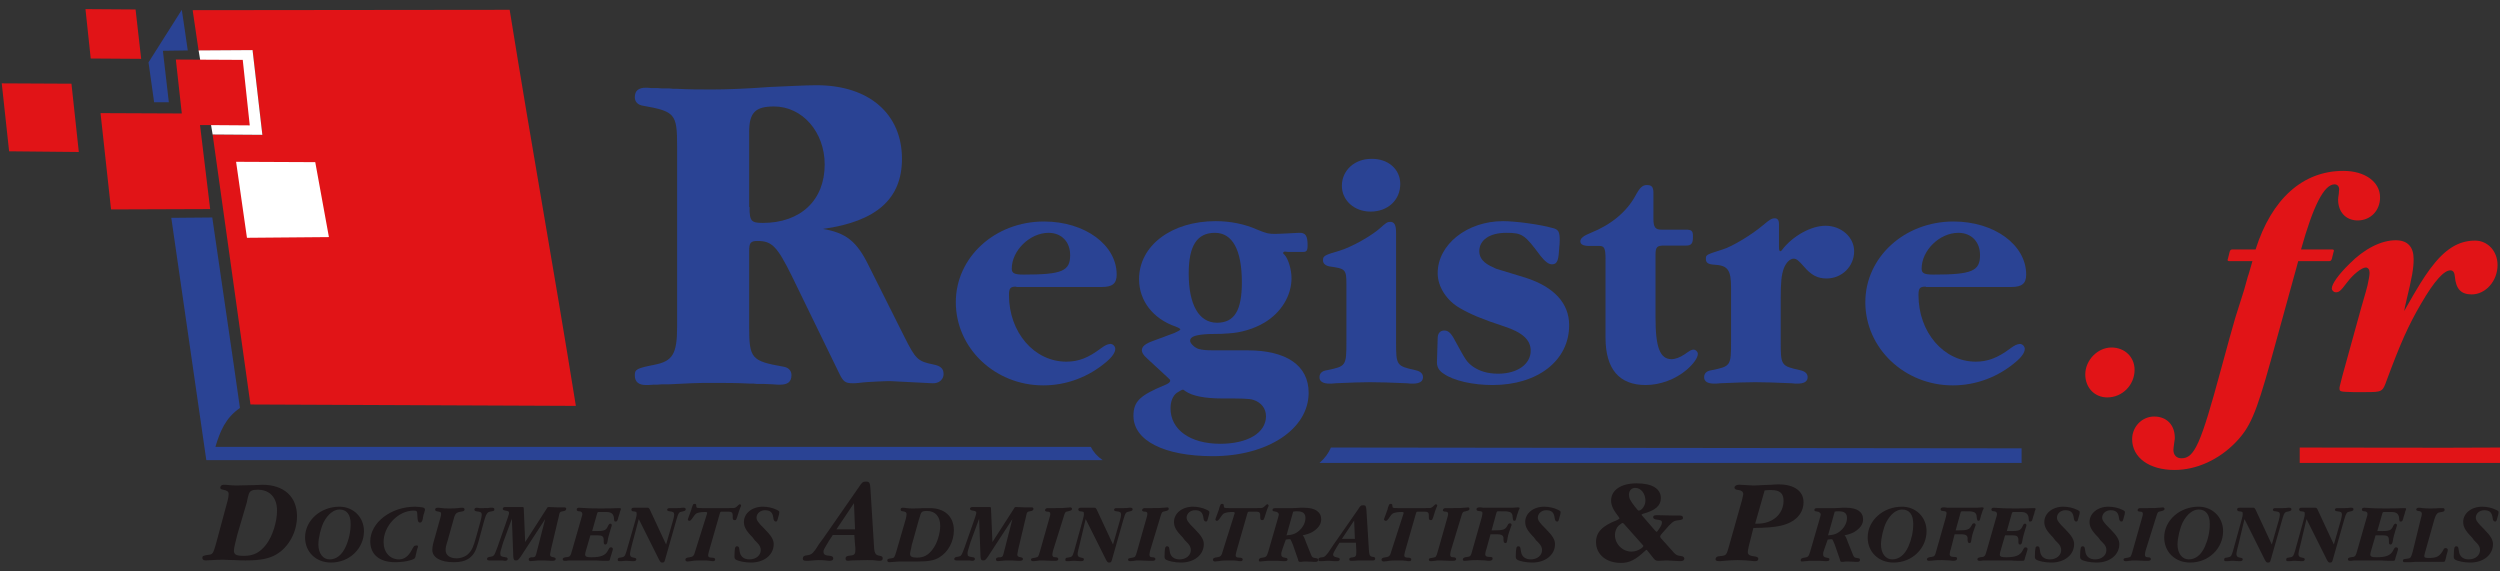 <?xml version="1.0" encoding="UTF-8"?>
<svg width="324px" height="74px" viewBox="0 0 324 74" version="1.1" xmlns="http://www.w3.org/2000/svg" xmlns:xlink="http://www.w3.org/1999/xlink">
    <rect x="0" y="0" width="324" height="74" fill="#333333" stroke="none"/>
    <title>Logo_registre</title>
    <g id="Tools" stroke="none" stroke-width="1" fill="none" fill-rule="evenodd">
        <g id="Header---Registre--coul1" transform="translate(-324, -18)">
            <g id="Header" transform="translate(324, 18)">
                <g id="Logo_registre" transform="translate(0, 0.5)">
                    <path d="M172.49,57.5 C172.174,58.237 171.677,58.921 171,59.5 C219.84,59.5 257.441,59.5 262,59.5 L262,57.605 C256.854,57.605 220.247,57.553 172.49,57.5 Z" id="Path" fill="#2A4394" fill-rule="nonzero"></path>
                    <path d="M298,59.5 C306.667,59.5 321.36,59.5 324,59.5 L324,57.5 C315.685,57.556 306.447,57.5 298.044,57.5 L298.044,59.5 L298,59.5 Z" id="Path" fill="#E11417" fill-rule="nonzero"></path>
                    <g id="Group" transform="translate(82, 10.5)" fill-rule="nonzero">
                        <path d="M5.619,0.505 C7.432,0.596 8.429,0.596 10.378,0.596 C11.964,0.596 14.728,0.505 17.719,0.275 C20.076,0.183 22.342,0.046 23.837,0.046 C30.635,0.046 34.895,3.761 34.895,9.587 C34.895,14.771 31.587,17.706 24.653,18.67 C27.644,19.174 29.049,20.275 30.59,23.44 L35.212,32.661 C36.663,35.55 36.934,35.826 38.974,36.239 C39.925,36.422 40.288,36.789 40.288,37.477 C40.288,38.211 39.654,38.716 38.838,38.67 L33.4,38.394 C33.309,38.394 32.675,38.394 31.813,38.44 C30.816,38.486 29.955,38.532 29.321,38.624 C29.004,38.67 28.687,38.67 28.551,38.67 C27.554,38.67 27.282,38.486 26.738,37.339 L20.62,24.771 C18.716,20.917 18.037,20.229 16.179,20.229 C15.272,20.229 15.091,20.459 15.091,21.56 L15.091,31.284 C15.091,35.459 15.363,35.78 19.487,36.514 C20.167,36.606 20.575,37.018 20.575,37.615 C20.575,38.486 20.076,38.853 19.124,38.853 L18.807,38.853 C17.901,38.807 18.49,38.807 17.085,38.761 L16.587,38.761 L16.133,38.761 L15.68,38.716 L15.182,38.716 C13.505,38.624 12.145,38.624 10.061,38.624 C8.429,38.624 7.206,38.67 4.713,38.807 L4.26,38.807 L3.761,38.807 L3.218,38.853 L2.719,38.853 C2.266,38.899 1.858,38.899 1.722,38.899 C0.77,38.899 0.272,38.486 0.272,37.661 C0.272,36.881 0.453,36.743 2.764,36.284 C5.166,35.826 5.755,34.908 5.755,31.33 L5.755,7.936 C5.755,3.761 5.484,3.44 1.36,2.706 C0.68,2.615 0.272,2.202 0.272,1.606 C0.272,0.734 0.77,0.367 1.722,0.367 C1.722,0.367 1.994,0.367 2.402,0.413 L2.719,0.413 L3.218,0.413 L3.761,0.459 L4.26,0.459 L4.713,0.459 L5.212,0.505 L5.619,0.505 L5.619,0.505 Z M15.136,15.826 C15.136,17.661 15.363,17.89 16.858,17.89 C21.753,17.89 24.88,14.954 24.88,10.321 C24.88,6.101 21.979,2.798 18.309,2.798 C15.907,2.798 15.091,3.578 15.091,6.101 L15.091,15.826 L15.136,15.826 Z" id="Shape" fill="#2A4394"></path>
                        <path d="M49.714,26.147 C48.944,26.147 48.763,26.33 48.763,27.248 C48.763,32.064 52.025,35.872 56.195,35.872 C57.781,35.872 59.05,35.367 60.636,34.174 C61.27,33.716 61.497,33.624 61.86,33.578 C62.177,33.532 62.539,33.853 62.539,34.22 C62.539,34.679 62.131,35.275 61.361,35.917 C59.095,37.844 56.24,38.945 53.204,38.945 C46.95,38.945 41.874,34.128 41.874,28.165 C41.874,22.339 46.95,17.706 53.294,17.706 C58.597,17.706 62.721,20.734 62.721,24.587 C62.721,25.734 62.177,26.193 60.817,26.193 L49.714,26.193 L49.714,26.147 Z M49.125,23.807 C49.125,24.404 49.442,24.587 50.666,24.587 C55.651,24.587 56.693,24.128 56.693,22.064 C56.693,20.321 55.56,19.174 53.884,19.174 C51.482,19.174 49.125,21.468 49.125,23.807 Z" id="Shape" fill="#2A4394"></path>
                        <path d="M66.618,35.413 C66.165,35 65.984,34.679 65.984,34.404 C65.984,33.899 66.437,33.532 67.479,33.165 L70.198,32.156 C70.606,31.972 70.969,31.789 70.969,31.697 C70.969,31.606 70.742,31.468 70.379,31.33 C67.434,30.321 65.621,27.982 65.621,25.183 C65.621,20.826 69.836,17.661 75.546,17.661 C77.449,17.661 79.307,18.028 80.939,18.761 C82.162,19.266 82.434,19.312 83.25,19.312 C83.612,19.312 84.609,19.266 86.331,19.174 C87.193,19.128 87.464,19.541 87.464,20.78 C87.464,21.514 87.328,21.651 86.83,21.651 L84.972,21.651 L84.519,21.606 C84.383,21.606 84.292,21.697 84.292,21.789 C84.292,21.835 84.337,21.927 84.473,22.018 C84.972,22.569 85.38,23.945 85.38,25.046 C85.38,27.339 84.02,29.541 81.845,30.826 C80.531,31.606 78.854,32.11 77.313,32.202 C76.905,32.248 75.954,32.294 74.594,32.294 C72.963,32.385 72.237,32.615 72.237,33.165 C72.237,33.486 72.781,34.037 73.325,34.22 C73.824,34.358 74.367,34.404 75.319,34.404 L79.67,34.404 C84.745,34.404 87.6,36.376 87.6,39.908 C87.6,44.633 82.253,48.119 75.183,48.119 C68.884,48.119 64.896,46.101 64.896,42.89 C64.896,41.009 65.757,40.229 68.975,38.899 C69.428,38.716 69.654,38.532 69.654,38.349 C69.654,38.211 69.654,38.211 69.201,37.798 L66.618,35.413 Z M70.515,39.908 C69.972,40.321 69.7,41.055 69.7,41.927 C69.7,44.679 72.237,46.514 76.135,46.514 C79.715,46.514 82.072,45.092 82.072,42.936 C82.072,41.927 81.437,41.147 80.44,40.826 C79.896,40.642 78.854,40.642 76.452,40.642 C74.141,40.642 72.509,40.321 71.603,39.679 C71.467,39.587 71.376,39.495 71.331,39.495 C71.195,39.495 70.787,39.725 70.515,39.908 Z M72.056,24.45 C72.056,28.486 73.37,30.826 75.727,30.826 C77.993,30.826 78.945,29.22 78.945,25.596 C78.945,21.376 77.721,19.174 75.455,19.174 C73.144,19.174 72.056,20.826 72.056,24.45 Z" id="Shape" fill="#2A4394"></path>
                        <path d="M98.93,33.257 C98.93,36.376 98.975,36.422 101.422,36.972 C102.102,37.11 102.419,37.431 102.419,37.89 C102.419,38.44 101.966,38.716 101.105,38.716 C100.969,38.716 100.607,38.716 100.335,38.67 C98.341,38.578 96.619,38.532 95.531,38.532 C94.806,38.532 92.857,38.578 91.09,38.67 C90.818,38.716 90.455,38.716 90.319,38.716 C89.458,38.716 89.005,38.44 89.005,37.89 C89.005,37.385 89.322,37.064 90.002,36.972 C92.449,36.468 92.495,36.422 92.495,33.257 L92.495,25.734 C92.495,23.899 92.313,23.807 90.319,23.532 C89.821,23.44 89.458,23.165 89.458,22.752 C89.458,22.156 89.64,22.064 91.679,21.468 C93.175,21.009 95.712,19.587 96.845,18.578 C97.616,17.89 97.797,17.752 98.16,17.752 C98.703,17.752 98.93,18.119 98.93,19.174 L98.93,33.257 L98.93,33.257 Z M99.474,12.844 C99.474,14.908 97.888,16.422 95.622,16.422 C93.492,16.422 91.906,14.954 91.906,13.073 C91.906,11.101 93.537,9.587 95.712,9.587 C97.888,9.541 99.474,10.917 99.474,12.844 Z" id="Shape" fill="#2A4394"></path>
                        <path d="M104.323,32.844 C104.323,32.202 104.64,31.835 105.184,31.835 C105.637,31.835 106,32.11 106.407,32.844 C107.994,35.734 108.039,35.872 108.9,36.514 C109.761,37.11 110.803,37.431 112.163,37.431 C114.655,37.431 116.378,36.193 116.378,34.45 C116.378,33.028 115.29,32.064 112.888,31.284 C110.078,30.367 108.583,29.725 107.223,28.945 C105.456,27.936 104.323,26.147 104.323,24.404 C104.323,20.688 108.13,17.661 112.797,17.661 C114.384,17.661 117.51,18.073 119.142,18.532 C120.003,18.716 120.139,19.037 120.139,20.183 C120.139,20.459 120.139,20.367 120.003,22.018 C119.912,22.89 119.686,23.257 119.142,23.257 C118.689,23.257 118.236,22.89 117.646,22.156 C115.607,19.404 115.29,19.174 113.205,19.174 C111.075,19.174 109.716,20.092 109.716,21.56 C109.716,22.431 110.26,23.119 111.574,23.67 C112.118,23.899 110.713,23.486 115.743,25 C119.414,26.193 121.363,28.303 121.363,31.147 C121.363,35.734 117.284,38.899 111.438,38.899 C108.9,38.899 106.407,38.349 105.093,37.431 C104.459,37.018 104.187,36.514 104.232,35.826 L104.323,32.844 Z" id="Path" fill="#2A4394"></path>
                        <path d="M126.076,22.523 C126.076,21.147 125.894,20.872 125.26,20.872 L123.946,20.872 C123.221,20.872 122.813,20.688 122.813,20.275 C122.813,19.862 123.266,19.541 124.172,19.174 C126.801,18.119 128.795,16.468 129.928,14.404 C130.517,13.303 130.879,12.982 131.423,12.982 C132.058,12.982 132.284,13.211 132.284,14.037 L132.284,17.385 C132.284,18.394 132.511,18.761 133.281,18.761 L136.408,18.761 C137.269,18.761 137.405,18.899 137.405,19.679 C137.405,20.55 137.224,20.826 136.499,20.826 L133.644,20.826 C132.783,20.826 132.556,21.009 132.556,21.972 L132.556,30.229 C132.556,34.037 133.145,35.55 134.641,35.55 C135.094,35.55 135.728,35.321 136.272,34.954 C137.133,34.358 137.224,34.312 137.496,34.312 C137.768,34.312 138.04,34.587 138.04,34.862 C138.04,35.367 137.496,36.147 136.59,36.927 C135.139,38.165 133.145,38.899 131.287,38.899 C127.843,38.899 126.076,36.835 126.076,32.752 L126.076,22.523 L126.076,22.523 Z" id="Path" fill="#2A4394"></path>
                        <path d="M142.345,26.284 C142.345,23.991 141.937,23.394 140.17,23.303 C139.399,23.257 139.082,23.073 139.082,22.569 C139.082,22.018 139.082,22.018 141.257,21.33 C142.481,20.963 145.064,19.404 146.514,18.165 C147.33,17.477 147.602,17.294 148.01,17.294 C148.372,17.294 148.554,17.523 148.554,18.028 L148.554,20.872 C148.554,21.376 148.599,21.56 148.735,21.56 C148.78,21.56 148.916,21.468 148.961,21.376 C150.321,19.587 152.723,18.257 154.581,18.257 C156.62,18.257 158.297,19.725 158.297,21.56 C158.297,23.532 156.711,25.092 154.717,25.092 C153.539,25.092 152.723,24.633 151.816,23.578 C151.091,22.752 150.819,22.523 150.457,22.523 C149.958,22.523 149.46,23.073 149.188,23.761 C148.871,24.679 148.78,25.459 148.78,27.844 L148.78,33.257 C148.78,36.376 148.825,36.422 151.273,36.972 C151.952,37.11 152.27,37.431 152.27,37.89 C152.27,38.44 151.816,38.716 150.955,38.716 C150.819,38.716 150.457,38.716 150.185,38.67 C148.236,38.578 146.469,38.532 145.517,38.532 C144.656,38.532 142.798,38.578 140.94,38.67 C140.668,38.716 140.306,38.716 140.17,38.716 C139.309,38.716 138.855,38.44 138.855,37.89 C138.855,37.385 139.173,37.064 139.852,36.972 C142.3,36.468 142.345,36.422 142.345,33.257 L142.345,26.284 L142.345,26.284 Z" id="Path" fill="#2A4394"></path>
                        <path d="M167.587,26.147 C166.817,26.147 166.636,26.33 166.636,27.248 C166.636,32.064 169.899,35.872 174.068,35.872 C175.609,35.872 176.923,35.367 178.509,34.174 C179.143,33.716 179.37,33.624 179.733,33.578 C180.05,33.532 180.412,33.853 180.412,34.22 C180.412,34.679 180.004,35.275 179.234,35.917 C176.968,37.844 174.113,38.945 171.077,38.945 C164.823,38.945 159.747,34.128 159.747,28.165 C159.747,22.339 164.823,17.706 171.167,17.706 C176.47,17.706 180.594,20.734 180.594,24.587 C180.594,25.734 180.05,26.193 178.69,26.193 L167.587,26.193 L167.587,26.147 Z M167.043,23.807 C167.043,24.404 167.361,24.587 168.584,24.587 C173.569,24.587 174.612,24.128 174.612,22.064 C174.612,20.321 173.479,19.174 171.802,19.174 C169.355,19.174 167.043,21.468 167.043,23.807 Z" id="Shape" fill="#2A4394"></path>
                        <path d="M194.642,36.927 C194.642,38.899 193.056,40.505 191.107,40.505 C189.476,40.505 188.252,39.266 188.252,37.523 C188.252,35.688 189.839,34.037 191.651,34.037 C193.373,34.037 194.642,35.275 194.642,36.927 Z" id="Path" fill="#E11417"></path>
                        <path d="M212.271,35.826 C210.368,42.661 209.597,44.404 207.739,46.33 C205.564,48.578 202.664,49.908 199.809,49.908 C196.546,49.908 194.325,48.303 194.325,45.917 C194.325,44.312 195.594,42.982 197.18,42.982 C198.812,42.982 199.854,44.083 199.854,45.734 C199.854,45.872 199.854,45.963 199.809,46.147 C199.718,46.789 199.673,47.248 199.673,47.294 C199.673,47.982 200.081,48.394 200.715,48.394 C202.392,48.394 203.207,46.606 205.836,36.881 C206.697,33.67 207.377,31.284 207.694,30.183 L208.827,26.606 L209.325,24.817 C209.416,24.633 209.597,23.899 209.915,22.844 L206.924,22.844 C206.788,22.844 206.697,22.798 206.697,22.706 C206.697,22.661 206.697,22.615 206.742,22.523 L206.969,21.606 C207.06,21.376 207.15,21.33 207.331,21.33 L210.322,21.33 C212.407,14.771 216.44,11.147 221.697,11.147 C224.507,11.147 226.456,12.569 226.456,14.587 C226.456,16.284 225.232,17.569 223.555,17.569 C222.06,17.569 221.018,16.514 221.018,14.862 C221.018,14.679 221.063,14.358 221.108,14.128 C221.108,13.899 221.154,13.624 221.154,13.532 C221.154,13.165 220.927,12.89 220.564,12.89 C219.205,12.89 217.8,15.642 216.214,21.33 L220.293,21.33 C220.383,21.33 220.474,21.376 220.474,21.514 C220.474,21.514 220.474,21.56 220.428,21.651 L220.202,22.569 C220.111,22.798 220.021,22.844 219.839,22.844 L215.851,22.844 L212.271,35.826 Z" id="Path" fill="#E11417"></path>
                        <path d="M224.009,28.899 C224.734,26.422 224.598,26.835 224.824,26.009 C225.006,25.138 225.096,24.725 225.096,24.358 C225.096,23.945 224.915,23.67 224.598,23.67 C224.099,23.67 222.966,24.541 222.151,25.642 C221.29,26.789 221.108,26.881 220.7,26.881 C220.474,26.881 220.202,26.651 220.202,26.376 C220.202,25.826 221.018,24.633 222.468,23.211 C224.416,21.239 226.592,20.138 228.495,20.138 C230.036,20.138 230.806,21.009 230.806,22.569 C230.806,23.807 230.625,24.817 229.809,28.211 C229.764,28.394 229.673,28.761 229.583,29.312 C231.441,26.009 232.075,25.046 232.936,23.853 C234.84,21.284 236.607,20.183 238.782,20.183 C240.414,20.183 241.683,21.56 241.683,23.349 C241.683,25.413 240.142,27.156 238.329,27.156 C236.97,27.156 236.29,26.468 236.154,24.862 C236.109,24.312 235.927,24.037 235.565,24.037 C234.749,24.037 233.48,25.413 231.803,28.303 C230.127,31.147 229.084,33.532 227.362,38.165 C226.773,39.817 226.773,39.817 224.507,39.817 L222.966,39.817 C221.29,39.771 221.199,39.771 221.199,39.312 C221.199,39.174 221.199,39.174 221.561,37.752 L224.009,28.899 Z" id="Path" fill="#E11417"></path>
                    </g>
                    <g id="Group" transform="translate(26, 61.5)" fill="#1E181A" fill-rule="nonzero">
                        <path d="M3.498,2.888 C3.589,2.567 3.634,2.246 3.634,2.017 C3.634,1.696 3.407,1.558 2.907,1.467 C2.635,1.421 2.544,1.329 2.544,1.192 C2.544,1.008 2.726,0.825 2.953,0.825 C3.134,0.825 3.407,0.825 3.68,0.871 C4.043,0.917 4.406,0.917 4.815,0.917 C5.315,0.917 6.133,0.871 6.905,0.871 C7.314,0.871 7.677,0.825 7.995,0.825 C10.812,0.825 12.492,2.383 12.492,4.904 C12.492,6.921 11.448,8.892 9.812,9.854 C8.858,10.404 7.768,10.633 5.815,10.633 C5.542,10.633 4.997,10.633 4.361,10.588 C3.77,10.588 3.316,10.542 3.044,10.542 C2.498,10.542 1.999,10.542 1.499,10.588 C1.136,10.588 0.772,10.633 0.681,10.633 C0.363,10.633 0.227,10.496 0.227,10.312 C0.227,10.037 0.363,9.992 1.045,9.9 C1.545,9.854 1.635,9.717 1.953,8.617 L3.498,2.888 Z M4.77,7.242 C4.679,7.608 4.679,7.654 4.497,8.342 C4.361,8.892 4.316,9.167 4.316,9.35 C4.316,9.9 4.634,10.037 5.633,10.037 C6.859,10.037 7.677,9.625 8.495,8.571 C9.312,7.517 9.903,5.638 9.903,4.171 C9.903,2.475 8.949,1.467 7.405,1.467 C6.723,1.467 6.451,1.604 6.314,1.879 C6.269,1.971 6.178,2.2 6.133,2.429 L6.087,2.612 L6.042,2.842 L5.996,3.071 L4.77,7.242 Z" id="Shape"></path>
                        <path d="M21.169,6.829 C21.169,9.075 19.306,10.908 16.899,10.908 C14.945,10.908 13.537,9.533 13.537,7.654 C13.537,5.454 15.536,3.667 17.989,3.667 C19.806,3.667 21.169,5.042 21.169,6.829 Z M15.945,5.683 C15.581,6.417 15.263,7.7 15.263,8.571 C15.263,9.717 15.854,10.496 16.717,10.496 C17.58,10.496 18.307,9.946 18.807,8.846 C19.216,7.929 19.443,6.921 19.443,5.912 C19.443,4.675 18.943,4.033 17.989,4.033 C17.262,4.033 16.49,4.629 15.945,5.683 Z" id="Shape"></path>
                        <path d="M28.165,8.8 C28.165,8.846 28.165,8.938 28.119,9.029 C28.074,9.121 28.028,9.304 27.938,9.717 C27.892,9.854 27.938,9.717 27.847,10.129 C27.801,10.358 27.71,10.45 27.256,10.588 C26.711,10.771 25.893,10.863 25.212,10.863 C23.168,10.863 21.987,9.854 21.987,8.158 C21.987,5.729 24.667,3.667 27.801,3.667 C28.074,3.667 28.437,3.712 28.755,3.758 C28.982,3.804 29.073,3.896 29.073,4.033 C29.073,4.125 29.073,4.171 29.028,4.263 C29.028,4.308 28.982,4.492 28.891,4.721 C28.846,4.95 28.801,5.133 28.801,5.225 C28.71,5.592 28.619,5.729 28.437,5.729 C28.301,5.729 28.21,5.638 28.165,5.5 C28.119,5.317 28.119,5.362 28.074,4.583 C28.074,4.263 27.983,4.171 27.62,4.171 C25.621,4.171 23.713,6.142 23.713,8.25 C23.713,9.579 24.53,10.496 25.712,10.496 C26.393,10.496 26.938,10.083 27.347,9.304 C27.62,8.8 27.665,8.708 27.892,8.708 C28.074,8.662 28.165,8.708 28.165,8.8 Z" id="Path"></path>
                        <path d="M36.023,8.158 C35.66,9.488 35.388,9.9 34.797,10.358 C34.252,10.725 33.661,10.863 32.798,10.863 C31.117,10.863 30.027,10.267 30.027,9.258 C30.027,9.029 30.073,8.754 30.118,8.525 L30.254,8.021 L31.027,5.271 C31.163,4.812 31.163,4.767 31.163,4.629 C31.163,4.4 31.163,4.354 30.618,4.263 C30.481,4.217 30.391,4.171 30.391,4.033 C30.391,3.896 30.527,3.804 30.709,3.804 C30.799,3.804 31.027,3.804 31.254,3.85 C31.526,3.896 31.844,3.896 32.253,3.896 C32.707,3.896 33.071,3.896 33.343,3.85 C33.57,3.804 33.798,3.804 33.934,3.804 C34.116,3.804 34.206,3.896 34.206,4.033 C34.206,4.171 34.116,4.263 33.752,4.308 C33.162,4.4 32.98,4.537 32.798,5.271 L32.026,8.021 C31.753,8.892 31.753,9.029 31.753,9.304 C31.753,9.946 32.298,10.358 33.162,10.358 C33.752,10.358 34.388,10.129 34.752,9.717 C35.16,9.304 35.342,8.892 35.705,7.608 L36.251,5.638 C36.341,5.271 36.432,4.904 36.432,4.721 C36.432,4.446 36.341,4.354 36.023,4.308 C35.615,4.263 35.478,4.217 35.478,4.033 C35.478,3.896 35.615,3.804 35.751,3.804 C35.842,3.804 35.978,3.804 36.114,3.85 C36.251,3.85 36.478,3.85 36.705,3.85 C37.114,3.85 37.341,3.85 37.523,3.804 C37.659,3.804 37.75,3.804 37.841,3.804 C37.977,3.804 38.068,3.896 38.068,3.987 C38.068,4.217 38.022,4.217 37.523,4.308 C37.159,4.354 36.977,4.629 36.705,5.638 L36.023,8.158 Z" id="Path"></path>
                        <path d="M41.52,10.083 C41.202,10.542 41.111,10.633 40.884,10.633 C40.612,10.633 40.566,10.542 40.521,10.129 L40.339,5.225 L39.294,8.067 C39.294,8.067 39.203,8.296 39.112,8.617 C38.84,9.533 38.84,9.488 38.84,9.762 C38.84,10.083 38.931,10.129 39.521,10.221 C39.703,10.221 39.794,10.312 39.794,10.45 C39.794,10.588 39.658,10.679 39.476,10.679 C39.43,10.679 39.294,10.679 39.112,10.633 C38.976,10.633 38.795,10.633 38.522,10.633 C38.295,10.633 37.931,10.633 37.704,10.633 C37.568,10.633 37.432,10.633 37.386,10.633 C37.205,10.633 37.114,10.542 37.114,10.45 C37.114,10.312 37.205,10.221 37.432,10.175 C38.068,10.083 38.022,10.083 38.477,8.892 L39.794,5.133 C39.93,4.721 39.976,4.583 39.976,4.446 C39.976,4.308 39.885,4.217 39.476,4.171 C39.249,4.125 39.158,4.079 39.158,3.942 C39.158,3.804 39.294,3.712 39.43,3.712 C39.567,3.712 39.658,3.712 39.794,3.712 C39.885,3.712 40.066,3.712 40.294,3.712 C40.521,3.712 40.702,3.712 40.793,3.712 L41.52,3.712 C41.611,3.712 41.702,3.712 41.702,3.712 C41.838,3.712 41.884,3.712 41.884,4.033 L42.065,8.25 L44.836,3.942 C44.973,3.712 44.973,3.712 45.154,3.712 L46.29,3.758 C46.381,3.758 46.562,3.758 46.835,3.758 C46.971,3.758 47.062,3.758 47.153,3.758 C47.289,3.758 47.38,3.804 47.38,3.942 C47.38,4.125 47.244,4.217 46.926,4.263 C46.608,4.308 46.517,4.354 46.426,4.904 L45.427,9.121 C45.381,9.396 45.291,9.762 45.291,9.854 C45.291,10.083 45.381,10.175 45.745,10.221 C45.927,10.267 46.017,10.312 46.017,10.45 C46.017,10.588 45.881,10.679 45.654,10.679 C45.609,10.679 45.427,10.679 45.336,10.679 C44.836,10.633 44.427,10.633 44.155,10.633 C43.837,10.633 43.564,10.633 43.292,10.679 C43.065,10.679 42.883,10.725 42.792,10.725 C42.61,10.725 42.52,10.633 42.52,10.496 C42.52,10.404 42.565,10.312 42.701,10.267 C42.747,10.267 42.701,10.267 42.883,10.221 L43.019,10.221 L43.11,10.221 C43.383,10.175 43.428,10.129 43.61,9.35 L44.655,5.271 L41.52,10.083 Z" id="Path"></path>
                        <path d="M50.06,8.938 C49.879,9.533 49.833,9.717 49.833,9.854 C49.833,10.129 50.015,10.221 50.651,10.221 C51.832,10.221 52.468,9.992 52.786,9.35 C53.013,8.938 53.013,8.938 53.195,8.938 C53.331,8.938 53.422,9.029 53.422,9.121 C53.422,9.167 53.422,9.304 53.377,9.396 C53.286,9.671 53.149,10.129 53.104,10.267 C53.013,10.679 53.013,10.679 52.741,10.679 C52.741,10.679 52.468,10.679 52.241,10.679 C52.014,10.679 51.65,10.679 51.241,10.633 L50.923,10.633 C49.742,10.633 49.742,10.633 49.334,10.633 C49.197,10.633 48.743,10.633 48.152,10.633 C47.834,10.633 47.562,10.633 47.426,10.679 C47.335,10.679 47.289,10.679 47.153,10.679 C47.017,10.679 46.926,10.588 46.926,10.496 C46.926,10.312 47.062,10.267 47.289,10.221 C47.88,10.175 47.925,10.129 48.152,9.304 L49.334,5.179 C49.424,4.904 49.47,4.721 49.47,4.629 C49.47,4.4 49.334,4.263 49.061,4.263 C48.834,4.263 48.743,4.171 48.743,4.033 C48.743,3.896 48.834,3.804 49.016,3.804 L49.106,3.804 C49.97,3.85 50.333,3.896 51.696,3.896 C53.013,3.896 53.013,3.896 54.149,3.85 C54.194,3.85 54.194,3.85 54.24,3.85 L54.285,3.85 C54.421,3.85 54.467,3.896 54.467,3.942 C54.467,3.987 54.467,4.079 54.421,4.125 C54.376,4.217 54.33,4.354 54.285,4.583 L54.149,4.996 L54.103,5.179 C54.013,5.5 53.967,5.592 53.785,5.592 C53.604,5.592 53.604,5.592 53.558,5.042 C53.467,4.537 53.149,4.354 52.559,4.354 L51.832,4.354 L51.65,4.354 C51.469,4.354 51.423,4.4 51.378,4.583 L50.742,6.829 L51.241,6.829 C52.286,6.829 52.559,6.737 52.786,6.188 C52.922,5.912 53.013,5.867 53.104,5.867 C53.195,5.867 53.286,5.958 53.286,6.05 C53.286,6.142 53.286,6.096 53.104,6.692 C52.968,7.15 52.786,7.746 52.741,8.158 C52.695,8.433 52.604,8.571 52.468,8.571 C52.286,8.571 52.241,8.479 52.241,8.204 L52.241,8.021 C52.241,7.517 52.059,7.379 51.469,7.379 L51.332,7.379 C50.923,7.379 50.923,7.379 50.515,7.379 L50.06,8.938 Z" id="Path"></path>
                        <path d="M55.92,8.525 C55.784,9.029 55.648,9.625 55.648,9.808 C55.648,10.083 55.784,10.221 56.102,10.267 C56.375,10.312 56.466,10.358 56.466,10.496 C56.466,10.633 56.329,10.725 56.148,10.725 C56.148,10.725 56.057,10.725 55.966,10.725 C55.648,10.725 55.421,10.679 55.239,10.679 C55.148,10.679 54.876,10.679 54.558,10.725 C54.467,10.725 54.33,10.725 54.285,10.725 C54.103,10.725 54.058,10.679 54.058,10.542 C54.058,10.358 54.149,10.267 54.376,10.267 C54.966,10.175 54.966,10.129 55.194,9.442 L56.329,5.5 C56.511,4.812 56.511,4.812 56.511,4.629 C56.511,4.308 56.466,4.308 56.011,4.263 C55.92,4.263 55.83,4.171 55.83,4.033 C55.83,3.896 55.92,3.804 56.102,3.804 C56.148,3.804 56.238,3.804 56.329,3.804 C56.466,3.804 56.693,3.804 56.92,3.804 C57.374,3.804 57.556,3.804 57.737,3.804 C57.828,3.804 57.919,3.804 57.965,3.804 C58.055,3.804 58.101,3.85 58.192,3.987 L60.327,8.571 L61.235,5.408 C61.326,5.133 61.372,4.812 61.372,4.675 C61.372,4.4 61.235,4.308 60.781,4.263 C60.599,4.263 60.463,4.171 60.463,4.079 C60.463,3.942 60.554,3.85 60.781,3.85 C60.827,3.85 60.917,3.85 61.008,3.85 C61.326,3.85 61.553,3.85 61.78,3.85 C61.962,3.85 62.189,3.85 62.416,3.804 C62.507,3.804 62.598,3.804 62.644,3.804 C62.78,3.804 62.871,3.896 62.871,3.987 C62.871,4.171 62.78,4.217 62.371,4.308 C62.008,4.354 61.917,4.492 61.69,5.271 L60.191,10.542 C60.1,10.863 60.054,10.908 59.827,10.908 C59.645,10.908 59.6,10.863 59.418,10.542 L56.784,5.271 L55.92,8.525 Z" id="Path"></path>
                        <path d="M65.642,4.537 C65.642,4.492 65.642,4.446 65.642,4.446 C65.642,4.4 65.596,4.354 65.415,4.354 C64.96,4.354 64.642,4.4 64.37,4.492 C64.143,4.583 64.097,4.629 63.688,5.225 C63.552,5.408 63.461,5.5 63.325,5.5 C63.234,5.5 63.143,5.408 63.143,5.317 C63.143,5.271 63.189,5.179 63.37,4.675 C63.688,3.804 63.598,4.079 63.643,3.85 C63.825,3.346 63.825,3.3 64.052,3.3 C64.188,3.3 64.234,3.392 64.234,3.529 C64.234,3.85 64.324,3.85 64.915,3.85 L68.458,3.85 C69.321,3.85 69.23,3.896 69.776,3.392 C69.821,3.392 69.866,3.346 69.866,3.346 C69.957,3.346 70.048,3.438 70.048,3.529 C70.048,3.575 70.003,3.667 69.957,3.758 C69.912,3.896 69.776,4.171 69.639,4.675 C69.412,5.408 69.412,5.408 69.185,5.408 C69.049,5.408 68.958,5.317 68.958,5.088 C68.958,5.042 68.958,4.996 68.958,4.904 C68.958,4.858 68.958,4.812 68.958,4.767 C68.958,4.446 68.822,4.308 68.413,4.308 C68.277,4.308 68.004,4.308 67.731,4.308 C67.323,4.308 67.368,4.308 67.277,4.583 L65.869,9.488 C65.778,9.9 65.778,9.9 65.778,9.992 C65.778,10.175 65.914,10.267 66.187,10.267 C66.55,10.267 66.687,10.358 66.687,10.496 C66.687,10.633 66.596,10.725 66.459,10.725 C66.323,10.725 66.187,10.725 65.96,10.679 C65.733,10.633 65.415,10.633 65.051,10.633 C64.461,10.633 63.961,10.633 63.552,10.725 C63.37,10.725 63.234,10.771 63.098,10.771 C62.962,10.771 62.825,10.679 62.825,10.542 C62.825,10.358 62.962,10.267 63.37,10.221 C63.779,10.175 63.961,10.037 64.097,9.442 L65.642,4.537 Z" id="Path"></path>
                        <path d="M71.547,7.654 C70.684,6.783 70.412,6.279 70.412,5.638 C70.412,4.537 71.456,3.667 72.865,3.667 C73.455,3.667 74.137,3.804 74.682,4.079 C74.954,4.217 75,4.263 75,4.4 C75,4.492 74.954,4.767 74.818,5.179 C74.727,5.546 74.682,5.592 74.545,5.592 C74.364,5.592 74.273,5.454 74.227,5.133 C74.137,4.4 73.819,4.125 73.137,4.125 C72.547,4.125 72.047,4.537 72.047,5.088 C72.047,5.317 72.138,5.5 72.365,5.775 C72.547,6.004 72.501,5.958 73.092,6.554 C74,7.471 74.273,7.975 74.273,8.525 C74.273,9.9 73.046,10.908 71.32,10.908 C70.548,10.908 69.639,10.725 69.321,10.496 C69.23,10.404 69.185,10.358 69.185,10.083 C69.185,9.625 69.23,9.121 69.276,8.983 C69.321,8.846 69.412,8.8 69.503,8.8 C69.639,8.8 69.73,8.846 69.776,8.983 C69.776,9.029 69.776,8.892 69.866,9.488 C69.957,10.129 70.412,10.496 71.138,10.496 C71.956,10.496 72.592,9.992 72.592,9.304 C72.592,8.983 72.501,8.708 72.138,8.342 C72.047,8.25 72.138,8.342 71.82,8.021 L71.547,7.654 Z" id="Path"></path>
                        <path d="M81.905,7.379 L81.45,8.067 C81.314,8.296 81.041,8.754 80.905,8.983 C80.769,9.213 80.723,9.35 80.723,9.488 C80.723,9.854 80.905,9.992 81.587,10.037 C81.859,10.083 81.995,10.175 81.995,10.358 C81.995,10.588 81.814,10.679 81.541,10.679 C81.45,10.679 81.223,10.679 80.996,10.633 C80.633,10.588 80.36,10.588 80.042,10.588 C79.86,10.588 79.361,10.633 78.816,10.679 C78.679,10.679 78.498,10.679 78.407,10.679 C78.18,10.679 78.043,10.588 78.043,10.404 C78.043,10.129 78.18,9.992 78.725,9.946 C78.997,9.9 79.179,9.808 79.361,9.625 C79.542,9.442 79.724,9.167 79.906,8.892 L80.133,8.525 L80.405,8.158 L80.678,7.792 L85.266,1.192 C85.72,0.504 85.811,0.412 86.22,0.412 C86.674,0.412 86.765,0.55 86.811,1.375 L87.265,8.708 C87.31,9.717 87.447,9.946 88.037,10.037 C88.31,10.083 88.401,10.175 88.401,10.358 C88.401,10.588 88.264,10.679 87.992,10.679 C87.946,10.679 87.719,10.679 87.492,10.633 C87.22,10.588 86.992,10.588 86.356,10.588 C85.675,10.588 84.857,10.633 84.403,10.633 C84.221,10.633 84.04,10.679 83.903,10.679 C83.676,10.679 83.585,10.588 83.585,10.404 C83.585,10.129 83.722,10.037 84.267,9.992 C84.766,9.946 84.857,9.762 84.857,9.213 C84.857,9.121 84.857,8.846 84.812,8.617 L84.721,7.333 L81.905,7.333 L81.905,7.379 Z M84.676,3.208 L82.404,6.6 L84.812,6.6 L84.676,3.208 Z" id="Shape"></path>
                        <path d="M91.399,5.225 C91.444,4.996 91.49,4.767 91.49,4.629 C91.49,4.4 91.353,4.308 90.99,4.263 C90.808,4.263 90.717,4.171 90.717,4.033 C90.717,3.896 90.808,3.804 90.99,3.804 C91.126,3.804 91.308,3.804 91.49,3.85 C91.762,3.896 91.989,3.896 92.262,3.896 C92.58,3.896 93.17,3.896 93.716,3.85 C93.988,3.85 94.261,3.85 94.488,3.85 C96.441,3.85 97.622,4.95 97.622,6.737 C97.622,8.158 96.895,9.533 95.76,10.221 C95.124,10.633 94.306,10.771 92.943,10.771 C92.762,10.771 92.353,10.771 91.944,10.771 C91.535,10.771 91.217,10.771 90.99,10.771 C90.627,10.771 90.263,10.771 89.9,10.817 C89.673,10.817 89.4,10.863 89.309,10.863 C89.082,10.863 88.991,10.771 88.991,10.633 C88.991,10.45 89.082,10.404 89.536,10.358 C89.9,10.312 89.945,10.221 90.172,9.442 L91.399,5.225 Z M92.262,8.296 C92.171,8.571 92.171,8.571 92.08,9.075 C91.989,9.488 91.944,9.625 91.944,9.762 C91.944,10.129 92.171,10.267 92.852,10.267 C93.716,10.267 94.306,9.946 94.851,9.213 C95.442,8.479 95.851,7.15 95.851,6.142 C95.851,4.95 95.215,4.217 94.124,4.217 C93.625,4.217 93.443,4.308 93.352,4.537 C93.307,4.629 93.261,4.767 93.216,4.95 L93.17,5.088 L93.125,5.225 L93.08,5.362 L92.262,8.296 Z" id="Shape"></path>
                        <path d="M102.074,10.083 C101.756,10.542 101.665,10.633 101.438,10.633 C101.166,10.633 101.12,10.542 101.075,10.129 L100.893,5.225 L99.848,8.067 C99.848,8.067 99.757,8.296 99.666,8.617 C99.394,9.533 99.394,9.488 99.394,9.762 C99.394,10.083 99.485,10.129 100.075,10.221 C100.257,10.221 100.348,10.312 100.348,10.45 C100.348,10.588 100.212,10.679 100.03,10.679 C99.984,10.679 99.803,10.679 99.666,10.633 C99.53,10.633 99.348,10.633 99.076,10.633 C98.849,10.633 98.485,10.633 98.258,10.633 C98.122,10.633 97.986,10.633 97.94,10.633 C97.759,10.633 97.668,10.542 97.668,10.45 C97.668,10.312 97.759,10.221 97.986,10.175 C98.622,10.083 98.576,10.083 99.03,8.892 L100.348,5.133 C100.484,4.721 100.53,4.583 100.53,4.446 C100.53,4.308 100.439,4.217 100.03,4.171 C99.848,4.125 99.712,4.079 99.712,3.942 C99.712,3.804 99.848,3.712 99.984,3.712 C100.121,3.712 100.212,3.712 100.348,3.712 C100.439,3.712 100.62,3.712 100.848,3.712 C101.075,3.712 101.256,3.712 101.347,3.712 L102.074,3.712 C102.165,3.712 102.256,3.712 102.256,3.712 C102.392,3.712 102.438,3.712 102.438,4.033 L102.619,8.25 L105.39,3.942 C105.527,3.712 105.527,3.712 105.708,3.712 L106.844,3.758 C106.935,3.758 107.116,3.758 107.389,3.758 C107.525,3.758 107.616,3.758 107.707,3.758 C107.843,3.758 107.934,3.804 107.934,3.942 C107.934,4.125 107.798,4.217 107.48,4.263 C107.162,4.308 107.071,4.354 106.98,4.904 L105.981,9.121 C105.935,9.396 105.845,9.762 105.845,9.854 C105.845,10.083 105.935,10.175 106.299,10.221 C106.48,10.267 106.571,10.312 106.571,10.45 C106.571,10.588 106.435,10.679 106.208,10.679 C106.162,10.679 105.981,10.679 105.89,10.679 C105.39,10.633 104.981,10.633 104.709,10.633 C104.391,10.633 104.118,10.633 103.846,10.679 C103.619,10.679 103.437,10.725 103.346,10.725 C103.164,10.725 103.073,10.633 103.073,10.496 C103.073,10.404 103.119,10.312 103.255,10.267 C103.301,10.267 103.255,10.267 103.437,10.221 L103.573,10.221 L103.664,10.221 C103.937,10.175 103.982,10.129 104.164,9.35 L105.209,5.271 L102.074,10.083 Z" id="Path"></path>
                        <path d="M110.478,9.35 C110.433,9.579 110.387,9.717 110.387,9.854 C110.387,10.129 110.478,10.221 110.796,10.221 C111.023,10.221 111.159,10.312 111.159,10.45 C111.159,10.588 111.023,10.679 110.841,10.679 C110.614,10.679 110.478,10.679 110.251,10.679 C109.888,10.679 109.433,10.633 109.161,10.633 C108.752,10.633 108.616,10.633 108.434,10.679 C108.161,10.725 107.934,10.725 107.843,10.725 C107.707,10.725 107.616,10.633 107.616,10.542 C107.616,10.358 107.662,10.358 108.207,10.267 C108.57,10.175 108.57,10.175 108.797,9.396 L110.069,4.904 C110.115,4.767 110.115,4.629 110.115,4.583 C110.115,4.4 110.024,4.308 109.751,4.308 C109.524,4.308 109.433,4.217 109.433,4.125 C109.433,3.987 109.57,3.85 109.751,3.85 C109.842,3.85 110.024,3.85 110.251,3.85 C110.342,3.85 110.569,3.85 110.796,3.85 C111.477,3.85 111.886,3.85 112.159,3.804 C112.386,3.804 112.568,3.758 112.704,3.758 C112.84,3.758 112.931,3.85 112.931,3.942 C112.931,4.125 112.795,4.171 112.431,4.263 C112.068,4.308 112.023,4.4 111.886,4.858 L110.478,9.35 Z" id="Path"></path>
                        <path d="M113.93,8.525 C113.794,9.029 113.658,9.625 113.658,9.808 C113.658,10.083 113.794,10.221 114.112,10.267 C114.385,10.312 114.476,10.358 114.476,10.496 C114.476,10.633 114.339,10.725 114.158,10.725 C114.158,10.725 114.067,10.725 113.976,10.725 C113.658,10.725 113.431,10.679 113.249,10.679 C113.158,10.679 112.886,10.679 112.568,10.725 C112.477,10.725 112.341,10.725 112.295,10.725 C112.113,10.725 112.068,10.679 112.068,10.542 C112.068,10.358 112.159,10.267 112.386,10.267 C112.977,10.175 112.977,10.129 113.204,9.442 L114.294,5.5 C114.476,4.812 114.476,4.812 114.476,4.629 C114.476,4.308 114.43,4.308 113.976,4.263 C113.885,4.263 113.749,4.171 113.749,4.033 C113.749,3.896 113.84,3.804 114.021,3.804 C114.067,3.804 114.158,3.804 114.248,3.804 C114.385,3.804 114.612,3.804 114.839,3.804 C115.293,3.804 115.475,3.804 115.657,3.804 C115.748,3.804 115.838,3.804 115.884,3.804 C115.975,3.804 116.02,3.85 116.111,3.987 L118.246,8.571 L119.155,5.408 C119.245,5.133 119.291,4.812 119.291,4.675 C119.291,4.4 119.155,4.308 118.7,4.263 C118.519,4.263 118.382,4.171 118.382,4.079 C118.382,3.942 118.473,3.85 118.7,3.85 C118.746,3.85 118.837,3.85 118.927,3.85 C119.245,3.85 119.473,3.85 119.7,3.85 C119.881,3.85 120.109,3.85 120.336,3.804 C120.427,3.804 120.517,3.804 120.563,3.804 C120.699,3.804 120.79,3.896 120.79,3.987 C120.79,4.171 120.699,4.217 120.29,4.308 C119.927,4.354 119.836,4.492 119.609,5.271 L118.11,10.542 C118.019,10.863 117.973,10.908 117.746,10.908 C117.565,10.908 117.519,10.863 117.338,10.542 L114.703,5.271 L113.93,8.525 Z" id="Path"></path>
                        <path d="M123.061,9.35 C123.016,9.579 122.97,9.717 122.97,9.854 C122.97,10.129 123.061,10.221 123.379,10.221 C123.606,10.221 123.743,10.312 123.743,10.45 C123.743,10.588 123.606,10.679 123.425,10.679 C123.198,10.679 123.061,10.679 122.834,10.679 C122.471,10.679 122.016,10.633 121.744,10.633 C121.335,10.633 121.199,10.633 121.017,10.679 C120.745,10.725 120.517,10.725 120.427,10.725 C120.29,10.725 120.199,10.633 120.199,10.542 C120.199,10.358 120.245,10.358 120.79,10.267 C121.153,10.175 121.153,10.175 121.38,9.396 L122.652,4.904 C122.698,4.767 122.698,4.629 122.698,4.583 C122.698,4.4 122.607,4.308 122.334,4.308 C122.107,4.308 122.016,4.217 122.016,4.125 C122.016,3.987 122.153,3.85 122.334,3.85 C122.425,3.85 122.607,3.85 122.834,3.85 C122.925,3.85 123.152,3.85 123.379,3.85 C124.061,3.85 124.47,3.85 124.742,3.804 C124.969,3.804 125.151,3.758 125.287,3.758 C125.423,3.758 125.469,3.85 125.469,3.942 C125.469,4.125 125.333,4.171 124.969,4.263 C124.606,4.308 124.56,4.4 124.424,4.858 L123.061,9.35 Z" id="Path"></path>
                        <path d="M127.286,7.654 C126.423,6.783 126.15,6.279 126.15,5.638 C126.15,4.537 127.195,3.667 128.603,3.667 C129.194,3.667 129.875,3.804 130.42,4.079 C130.693,4.217 130.738,4.263 130.738,4.4 C130.738,4.492 130.693,4.767 130.557,5.179 C130.466,5.546 130.42,5.592 130.284,5.592 C130.102,5.592 130.012,5.454 129.966,5.133 C129.875,4.4 129.557,4.125 128.876,4.125 C128.285,4.125 127.786,4.537 127.786,5.088 C127.786,5.317 127.877,5.5 128.104,5.775 C128.285,6.004 128.24,5.958 128.83,6.554 C129.739,7.471 130.012,7.975 130.012,8.525 C130.012,9.9 128.785,10.908 127.059,10.908 C126.287,10.908 125.378,10.725 125.06,10.496 C124.969,10.404 124.924,10.358 124.924,10.083 C124.924,9.625 124.969,9.121 125.015,8.983 C125.06,8.846 125.151,8.8 125.242,8.8 C125.378,8.8 125.469,8.846 125.514,8.983 C125.514,9.029 125.514,8.892 125.605,9.488 C125.696,10.129 126.15,10.496 126.877,10.496 C127.695,10.496 128.331,9.992 128.331,9.304 C128.331,8.983 128.24,8.708 127.877,8.342 C127.786,8.25 127.877,8.342 127.559,8.021 L127.286,7.654 Z" id="Path"></path>
                        <path d="M134.009,4.537 C134.009,4.492 134.009,4.446 134.009,4.446 C134.009,4.4 133.964,4.354 133.782,4.354 C133.328,4.354 133.01,4.4 132.737,4.492 C132.51,4.583 132.465,4.629 132.056,5.225 C131.92,5.408 131.829,5.5 131.692,5.5 C131.602,5.5 131.511,5.408 131.511,5.317 C131.511,5.271 131.556,5.179 131.738,4.675 C132.056,3.804 131.965,4.079 132.01,3.85 C132.192,3.346 132.192,3.3 132.419,3.3 C132.555,3.3 132.601,3.392 132.601,3.529 C132.601,3.85 132.692,3.85 133.282,3.85 L136.826,3.85 C137.689,3.85 137.598,3.896 138.143,3.392 C138.188,3.392 138.234,3.346 138.234,3.346 C138.325,3.346 138.416,3.438 138.416,3.529 C138.416,3.575 138.37,3.667 138.325,3.758 C138.279,3.896 138.143,4.171 138.007,4.675 C137.78,5.408 137.78,5.408 137.552,5.408 C137.416,5.408 137.325,5.317 137.325,5.088 C137.325,5.042 137.325,4.996 137.325,4.904 C137.325,4.858 137.325,4.812 137.325,4.767 C137.325,4.446 137.189,4.308 136.78,4.308 C136.644,4.308 136.371,4.308 136.099,4.308 C135.69,4.308 135.735,4.308 135.645,4.583 L134.236,9.488 C134.145,9.9 134.145,9.9 134.145,9.992 C134.145,10.175 134.282,10.267 134.554,10.267 C134.918,10.267 135.054,10.358 135.054,10.496 C135.054,10.633 134.963,10.725 134.827,10.725 C134.691,10.725 134.554,10.725 134.327,10.679 C134.1,10.633 133.782,10.633 133.419,10.633 C132.828,10.633 132.328,10.633 131.92,10.725 C131.738,10.725 131.602,10.771 131.465,10.771 C131.329,10.771 131.193,10.679 131.193,10.542 C131.193,10.358 131.329,10.267 131.738,10.221 C132.147,10.175 132.328,10.037 132.465,9.442 L134.009,4.537 Z" id="Path"></path>
                        <path d="M140.187,9.213 C140.051,9.625 140.051,9.625 140.051,9.808 C140.051,10.129 140.142,10.221 140.687,10.312 C140.778,10.312 140.869,10.404 140.869,10.496 C140.869,10.679 140.732,10.725 140.46,10.725 L140.323,10.725 C140.187,10.725 140.278,10.725 139.551,10.679 L139.052,10.679 L138.552,10.679 C138.416,10.679 138.143,10.679 137.825,10.725 C137.643,10.725 137.416,10.771 137.325,10.771 C137.189,10.771 137.144,10.725 137.144,10.588 C137.144,10.404 137.28,10.312 137.643,10.267 C138.098,10.221 138.188,10.083 138.37,9.488 L139.642,5.088 C139.688,4.904 139.733,4.767 139.733,4.675 C139.733,4.537 139.642,4.446 139.506,4.354 C139.46,4.354 139.597,4.354 139.097,4.263 C138.961,4.263 138.915,4.171 138.915,4.079 C138.915,3.896 139.052,3.85 139.415,3.85 L139.506,3.85 C139.597,3.85 139.551,3.85 140.005,3.85 L140.323,3.85 L140.641,3.85 C140.732,3.85 141.232,3.85 141.641,3.85 C141.868,3.85 141.595,3.85 142.504,3.804 C142.686,3.804 142.913,3.804 143.049,3.804 C144.457,3.804 145.23,4.354 145.23,5.317 C145.23,5.958 144.821,6.508 144.048,6.967 C143.776,7.104 143.458,7.242 142.822,7.379 C142.958,7.517 143.004,7.562 143.231,8.204 L143.73,9.442 C144.094,10.358 144.003,10.221 144.639,10.358 C144.775,10.358 144.821,10.45 144.821,10.588 C144.821,10.725 144.73,10.817 144.503,10.817 C144.457,10.817 144.366,10.817 144.276,10.817 C144.048,10.817 143.685,10.771 143.276,10.771 C142.958,10.771 142.913,10.771 142.64,10.817 C142.595,10.817 142.549,10.817 142.504,10.817 C142.322,10.817 142.277,10.771 142.231,10.542 C142.231,10.496 142.186,10.404 142.141,10.267 L141.55,8.571 C141.232,7.838 141.277,7.883 141.096,7.883 L141.005,7.883 L140.641,7.929 L140.187,9.213 Z M140.732,7.379 C141.459,7.333 141.913,7.196 142.413,6.737 C142.913,6.279 143.185,5.683 143.185,5.133 C143.185,4.537 142.867,4.263 142.095,4.263 C141.913,4.263 141.777,4.263 141.595,4.308 L140.732,7.379 Z" id="Shape"></path>
                        <path d="M147.592,8.342 L147.274,8.846 C147.183,9.029 147.001,9.35 146.91,9.488 C146.82,9.671 146.774,9.762 146.774,9.854 C146.774,10.083 146.91,10.175 147.365,10.267 C147.546,10.312 147.637,10.358 147.637,10.496 C147.637,10.633 147.501,10.725 147.319,10.725 C147.274,10.725 147.092,10.725 146.91,10.725 C146.683,10.725 146.456,10.679 146.229,10.679 C146.093,10.679 145.775,10.679 145.366,10.725 C145.275,10.725 145.139,10.725 145.093,10.725 C144.912,10.725 144.866,10.679 144.866,10.542 C144.866,10.312 144.957,10.267 145.366,10.221 C145.548,10.221 145.684,10.129 145.82,9.992 C145.956,9.854 146.093,9.671 146.229,9.488 L146.411,9.213 L146.592,8.938 L146.774,8.662 L149.999,4.033 C150.317,3.529 150.363,3.483 150.681,3.483 C150.999,3.483 151.044,3.575 151.09,4.125 L151.408,9.258 C151.453,9.992 151.544,10.129 151.953,10.175 C152.134,10.175 152.225,10.267 152.225,10.404 C152.225,10.542 152.134,10.633 151.953,10.633 C151.907,10.633 151.771,10.633 151.589,10.633 C151.408,10.633 151.226,10.633 150.772,10.633 C150.272,10.633 149.727,10.633 149.409,10.679 C149.273,10.679 149.136,10.679 149.091,10.679 C148.955,10.679 148.864,10.633 148.864,10.496 C148.864,10.312 148.955,10.267 149.363,10.221 C149.681,10.175 149.772,10.037 149.772,9.671 C149.772,9.625 149.772,9.396 149.772,9.258 L149.727,8.342 L147.592,8.342 L147.592,8.342 Z M149.5,5.454 L147.91,7.838 L149.591,7.838 L149.5,5.454 Z" id="Shape"></path>
                        <path d="M155.905,4.537 C155.905,4.492 155.905,4.446 155.905,4.446 C155.905,4.4 155.859,4.354 155.678,4.354 C155.223,4.354 154.905,4.4 154.633,4.492 C154.406,4.583 154.36,4.629 153.952,5.225 C153.815,5.408 153.724,5.5 153.588,5.5 C153.497,5.5 153.361,5.408 153.361,5.317 C153.361,5.271 153.406,5.179 153.588,4.675 C153.906,3.804 153.815,4.079 153.861,3.85 C154.042,3.346 154.042,3.3 154.27,3.3 C154.406,3.3 154.451,3.392 154.451,3.529 C154.451,3.85 154.542,3.85 155.133,3.85 L158.676,3.85 C159.539,3.85 159.448,3.896 159.993,3.392 C160.039,3.392 160.084,3.346 160.084,3.346 C160.175,3.346 160.266,3.438 160.266,3.529 C160.266,3.575 160.22,3.667 160.175,3.758 C160.13,3.896 159.993,4.171 159.857,4.675 C159.63,5.408 159.63,5.408 159.403,5.408 C159.266,5.408 159.176,5.317 159.176,5.088 C159.176,5.042 159.176,4.996 159.176,4.904 C159.176,4.858 159.176,4.812 159.176,4.767 C159.176,4.446 159.039,4.308 158.63,4.308 C158.494,4.308 158.222,4.308 157.949,4.308 C157.54,4.308 157.586,4.308 157.495,4.583 L156.087,9.488 C155.996,9.9 155.996,9.9 155.996,9.992 C155.996,10.175 156.132,10.267 156.405,10.267 C156.768,10.267 156.904,10.358 156.904,10.496 C156.904,10.633 156.813,10.725 156.677,10.725 C156.541,10.725 156.405,10.725 156.177,10.679 C155.95,10.633 155.632,10.633 155.269,10.633 C154.678,10.633 154.179,10.633 153.77,10.725 C153.588,10.725 153.452,10.771 153.316,10.771 C153.179,10.771 153.043,10.679 153.043,10.542 C153.043,10.358 153.179,10.267 153.588,10.221 C153.997,10.175 154.179,10.037 154.315,9.442 L155.905,4.537 Z" id="Path"></path>
                        <path d="M162.037,9.35 C161.992,9.579 161.947,9.717 161.947,9.854 C161.947,10.129 162.037,10.221 162.355,10.221 C162.583,10.221 162.719,10.312 162.719,10.45 C162.719,10.588 162.583,10.679 162.401,10.679 C162.174,10.679 162.037,10.679 161.81,10.679 C161.447,10.679 160.993,10.633 160.72,10.633 C160.311,10.633 160.175,10.633 159.993,10.679 C159.721,10.725 159.494,10.725 159.403,10.725 C159.266,10.725 159.176,10.633 159.176,10.542 C159.176,10.358 159.221,10.358 159.766,10.267 C160.13,10.175 160.13,10.175 160.357,9.396 L161.629,4.904 C161.674,4.767 161.674,4.629 161.674,4.583 C161.674,4.4 161.583,4.308 161.311,4.308 C161.084,4.308 160.993,4.217 160.993,4.125 C160.993,3.987 161.129,3.85 161.311,3.85 C161.402,3.85 161.583,3.85 161.81,3.85 C161.901,3.85 162.128,3.85 162.355,3.85 C163.037,3.85 163.446,3.85 163.718,3.804 C163.945,3.804 164.127,3.758 164.263,3.758 C164.4,3.758 164.445,3.85 164.445,3.942 C164.445,4.125 164.309,4.171 163.945,4.263 C163.582,4.308 163.537,4.4 163.4,4.858 L162.037,9.35 Z" id="Path"></path>
                        <path d="M166.626,9.213 L166.58,9.304 C166.489,9.717 166.489,9.762 166.489,9.854 C166.489,10.037 166.626,10.175 166.989,10.175 C167.398,10.175 167.443,10.221 167.443,10.404 C167.443,10.588 167.262,10.679 166.989,10.679 C166.898,10.679 166.671,10.679 166.489,10.633 C166.171,10.633 165.808,10.588 165.49,10.588 C165.036,10.588 164.718,10.588 164.4,10.633 C164.127,10.679 163.9,10.679 163.764,10.679 C163.627,10.679 163.582,10.588 163.582,10.496 C163.582,10.312 163.764,10.221 164.173,10.175 C164.536,10.129 164.627,10.083 164.809,9.35 L166.035,5.042 C166.08,4.812 166.126,4.629 166.126,4.537 C166.126,4.308 166.08,4.263 165.581,4.217 C165.445,4.217 165.354,4.125 165.354,3.987 C165.354,3.85 165.49,3.758 165.717,3.758 C165.808,3.758 166.035,3.758 166.262,3.804 C166.398,3.804 166.762,3.804 167.262,3.804 L169.26,3.804 C169.987,3.804 170.351,3.804 170.669,3.758 C170.714,3.758 170.759,3.758 170.805,3.758 C170.896,3.758 170.941,3.804 170.941,3.85 C170.941,3.896 170.941,3.942 170.896,3.987 C170.805,4.125 170.759,4.354 170.623,4.721 C170.578,4.858 170.623,4.721 170.487,5.225 C170.441,5.408 170.396,5.5 170.26,5.5 C170.123,5.5 170.078,5.408 170.033,4.996 C170.033,4.583 169.851,4.354 169.442,4.308 C169.26,4.263 169.124,4.263 168.261,4.263 C168.034,4.263 167.988,4.263 167.943,4.446 L167.307,6.737 L167.58,6.737 C168.806,6.737 169.079,6.646 169.351,6.142 C169.488,5.867 169.533,5.821 169.715,5.821 C169.805,5.821 169.896,5.912 169.896,6.004 C169.896,6.05 169.896,6.142 169.851,6.188 C169.669,6.646 169.442,7.333 169.397,7.654 C169.306,8.25 169.306,8.204 169.26,8.296 C169.215,8.387 169.17,8.387 169.079,8.387 C168.942,8.387 168.852,8.204 168.852,7.975 L168.852,7.883 C168.897,7.425 168.67,7.242 167.988,7.242 L167.807,7.242 C167.307,7.242 167.398,7.242 167.171,7.242 L166.626,9.213 Z" id="Path"></path>
                        <path d="M172.804,7.654 C171.941,6.783 171.668,6.279 171.668,5.638 C171.668,4.537 172.713,3.667 174.121,3.667 C174.712,3.667 175.393,3.804 175.938,4.079 C176.211,4.217 176.256,4.263 176.256,4.4 C176.256,4.492 176.211,4.767 176.074,5.179 C175.984,5.546 175.938,5.592 175.802,5.592 C175.62,5.592 175.529,5.454 175.484,5.133 C175.393,4.4 175.075,4.125 174.394,4.125 C173.803,4.125 173.303,4.537 173.303,5.088 C173.303,5.317 173.394,5.5 173.621,5.775 C173.803,6.004 173.758,5.958 174.348,6.554 C175.257,7.471 175.529,7.975 175.529,8.525 C175.529,9.9 174.303,10.908 172.577,10.908 C171.804,10.908 170.85,10.725 170.578,10.496 C170.487,10.404 170.441,10.358 170.441,10.083 C170.441,9.625 170.487,9.121 170.532,8.983 C170.578,8.846 170.669,8.8 170.759,8.8 C170.896,8.8 170.987,8.846 171.032,8.983 C171.032,9.029 171.032,8.892 171.123,9.488 C171.214,10.129 171.668,10.496 172.395,10.496 C173.213,10.496 173.848,9.992 173.848,9.304 C173.848,8.983 173.758,8.708 173.394,8.342 C173.303,8.25 173.394,8.342 173.076,8.021 L172.804,7.654 Z" id="Path"></path>
                        <path d="M190.611,9.258 C191.156,9.9 191.247,9.992 191.974,10.083 C192.201,10.129 192.292,10.267 192.292,10.404 C192.292,10.588 192.11,10.725 191.792,10.725 L189.975,10.633 L188.976,10.679 C188.658,10.679 188.521,10.633 188.34,10.404 L187.567,9.442 C187.477,9.304 187.386,9.258 187.386,9.258 C187.34,9.258 187.295,9.304 187.249,9.35 C185.977,10.542 185.205,10.954 184.07,10.954 C182.162,10.954 180.844,9.854 180.844,8.25 C180.844,6.967 181.662,6.142 183.57,5.408 C183.752,5.317 183.888,5.225 183.888,5.179 C183.888,5.133 183.842,5.088 183.752,4.95 C183.07,4.079 182.798,3.483 182.798,2.888 C182.798,1.512 184.07,0.642 186.114,0.642 C188.113,0.642 189.248,1.329 189.248,2.567 C189.248,3.529 188.521,4.171 186.931,4.583 C186.795,4.629 186.75,4.675 186.75,4.721 C186.75,4.767 186.795,4.812 186.886,4.904 L188.476,6.737 C188.658,6.921 188.658,6.921 188.703,6.921 C188.748,6.921 188.839,6.829 188.976,6.6 C189.248,6.233 189.384,5.958 189.384,5.729 C189.384,5.454 189.294,5.408 188.567,5.317 C188.385,5.271 188.249,5.179 188.249,5.042 C188.249,4.812 188.385,4.767 188.794,4.767 L190.793,4.812 C190.929,4.812 191.065,4.812 191.338,4.812 C191.474,4.812 191.61,4.812 191.656,4.812 C191.974,4.812 192.11,4.904 192.11,5.088 C192.11,5.317 192.065,5.362 191.338,5.454 C190.884,5.5 190.611,5.729 189.748,6.737 C189.203,7.333 189.157,7.425 189.157,7.562 C189.157,7.608 189.203,7.654 189.294,7.792 L190.611,9.258 Z M184.524,5.958 C184.342,5.775 184.342,5.775 184.297,5.775 C184.206,5.775 183.979,5.958 183.752,6.142 C183.479,6.417 183.297,6.875 183.297,7.333 C183.297,8.525 184.297,9.488 185.432,9.488 C185.887,9.488 186.295,9.35 186.704,9.075 C186.886,8.938 186.977,8.846 186.977,8.754 C186.977,8.708 186.931,8.662 186.886,8.617 L184.524,5.958 Z M185.114,2.108 C185.114,2.567 185.251,2.842 185.887,3.667 C186.25,4.125 186.295,4.171 186.386,4.171 C186.795,4.171 187.249,3.483 187.249,2.888 C187.249,1.971 186.659,1.238 185.977,1.238 C185.478,1.192 185.114,1.558 185.114,2.108 Z" id="Shape"></path>
                        <path d="M200.65,8.754 C200.514,9.396 200.514,9.442 200.514,9.533 C200.514,9.9 200.741,10.037 201.513,10.129 C201.741,10.175 201.877,10.267 201.877,10.404 C201.877,10.633 201.741,10.725 201.468,10.725 C201.332,10.725 201.105,10.725 200.877,10.679 C200.378,10.633 199.878,10.588 199.197,10.588 C198.652,10.588 198.016,10.633 197.47,10.679 C197.198,10.725 196.88,10.725 196.789,10.725 C196.471,10.725 196.335,10.633 196.335,10.496 C196.335,10.312 196.426,10.175 196.607,10.129 C196.698,10.083 196.471,10.129 197.243,10.037 C197.698,9.946 197.788,9.854 198.061,8.846 L199.742,2.888 C199.923,2.108 199.923,2.154 199.923,2.017 C199.923,1.742 199.696,1.558 199.333,1.512 C198.924,1.467 198.788,1.375 198.788,1.192 C198.788,1.008 199.015,0.825 199.333,0.825 C199.378,0.825 199.469,0.825 199.515,0.825 C200.332,0.871 200.968,0.917 201.15,0.917 C201.423,0.917 201.786,0.917 202.331,0.871 C202.649,0.871 203.058,0.825 203.558,0.825 C203.966,0.779 204.239,0.779 204.557,0.779 C206.51,0.779 207.737,1.65 207.737,3.071 C207.737,4.583 206.647,5.729 204.739,6.142 C204.012,6.325 202.558,6.417 201.559,6.417 L201.241,6.417 L200.65,8.754 Z M201.468,5.867 C201.604,5.867 201.695,5.867 201.786,5.867 C203.739,5.867 205.148,4.629 205.148,2.888 C205.148,1.925 204.648,1.512 203.558,1.512 C203.24,1.512 203.058,1.512 202.695,1.558 L201.468,5.867 Z" id="Shape"></path>
                        <path d="M210.417,9.213 C210.281,9.625 210.281,9.625 210.281,9.808 C210.281,10.129 210.372,10.221 210.917,10.312 C211.008,10.312 211.098,10.404 211.098,10.496 C211.098,10.679 210.962,10.725 210.69,10.725 L210.553,10.725 C210.417,10.725 210.508,10.725 209.781,10.679 L209.281,10.679 L208.782,10.679 C208.645,10.679 208.373,10.679 208.055,10.725 C207.828,10.725 207.646,10.771 207.555,10.771 C207.419,10.771 207.373,10.725 207.373,10.588 C207.373,10.404 207.51,10.312 207.873,10.267 C208.327,10.221 208.418,10.083 208.6,9.488 L209.872,5.088 C209.917,4.904 209.963,4.767 209.963,4.675 C209.963,4.537 209.872,4.446 209.736,4.354 C209.69,4.354 209.827,4.354 209.327,4.263 C209.191,4.263 209.145,4.171 209.145,4.079 C209.145,3.896 209.281,3.85 209.645,3.85 L209.736,3.85 C209.827,3.85 209.781,3.85 210.235,3.85 L210.553,3.85 L210.871,3.85 C210.962,3.85 211.462,3.85 211.871,3.85 C212.098,3.85 211.825,3.85 212.734,3.804 C212.916,3.804 213.143,3.804 213.279,3.804 C214.687,3.804 215.459,4.354 215.459,5.317 C215.459,5.958 215.051,6.508 214.278,6.967 C214.006,7.104 213.688,7.242 213.052,7.379 C213.188,7.517 213.234,7.562 213.461,8.204 L213.96,9.442 C214.324,10.358 214.233,10.221 214.869,10.358 C215.005,10.358 215.051,10.45 215.051,10.588 C215.051,10.725 214.96,10.817 214.733,10.817 C214.687,10.817 214.596,10.817 214.505,10.817 C214.278,10.817 213.915,10.771 213.506,10.771 C213.188,10.771 213.143,10.771 212.87,10.817 C212.825,10.817 212.779,10.817 212.734,10.817 C212.552,10.817 212.507,10.771 212.461,10.542 C212.461,10.496 212.416,10.404 212.37,10.267 L211.78,8.571 C211.462,7.838 211.507,7.883 211.326,7.883 L211.235,7.883 L210.871,7.929 L210.417,9.213 Z M210.917,7.379 C211.644,7.333 212.098,7.196 212.598,6.737 C213.097,6.279 213.37,5.683 213.37,5.133 C213.37,4.537 213.052,4.263 212.28,4.263 C212.098,4.263 211.962,4.263 211.78,4.308 L210.917,7.379 Z" id="Shape"></path>
                        <path d="M223.682,6.829 C223.682,9.075 221.819,10.908 219.412,10.908 C217.458,10.908 216.05,9.533 216.05,7.654 C216.05,5.454 218.049,3.667 220.502,3.667 C222.319,3.667 223.682,5.042 223.682,6.829 Z M218.458,5.683 C218.094,6.417 217.776,7.7 217.776,8.571 C217.776,9.717 218.367,10.496 219.23,10.496 C220.093,10.496 220.82,9.946 221.32,8.846 C221.728,7.929 221.955,6.921 221.955,5.912 C221.955,4.675 221.456,4.033 220.502,4.033 C219.775,4.033 219.003,4.629 218.458,5.683 Z" id="Shape"></path>
                        <path d="M226.816,9.213 L226.771,9.304 C226.68,9.717 226.68,9.762 226.68,9.854 C226.68,10.037 226.816,10.175 227.18,10.175 C227.588,10.175 227.634,10.221 227.634,10.404 C227.634,10.588 227.452,10.679 227.18,10.679 C227.089,10.679 226.862,10.679 226.68,10.633 C226.362,10.633 225.998,10.588 225.68,10.588 C225.226,10.588 224.908,10.588 224.59,10.633 C224.318,10.679 224.091,10.679 223.954,10.679 C223.818,10.679 223.727,10.588 223.727,10.496 C223.727,10.312 223.909,10.221 224.318,10.175 C224.681,10.129 224.772,10.083 224.954,9.35 L226.18,5.042 C226.226,4.812 226.271,4.629 226.271,4.537 C226.271,4.308 226.226,4.263 225.726,4.217 C225.59,4.217 225.499,4.125 225.499,3.987 C225.499,3.85 225.635,3.758 225.862,3.758 C225.953,3.758 226.18,3.758 226.407,3.804 C226.544,3.804 226.907,3.804 227.407,3.804 L229.405,3.804 C230.132,3.804 230.496,3.804 230.814,3.758 C230.859,3.758 230.905,3.758 230.95,3.758 C231.041,3.758 231.086,3.804 231.086,3.85 C231.086,3.896 231.086,3.942 231.041,3.987 C230.95,4.125 230.905,4.354 230.768,4.721 C230.723,4.858 230.768,4.721 230.632,5.225 C230.587,5.408 230.541,5.5 230.405,5.5 C230.269,5.5 230.223,5.408 230.178,4.996 C230.178,4.583 229.951,4.354 229.587,4.308 C229.405,4.263 229.269,4.263 228.406,4.263 C228.179,4.263 228.134,4.263 228.088,4.446 L227.452,6.737 L227.725,6.737 C228.951,6.737 229.224,6.646 229.496,6.142 C229.633,5.867 229.678,5.821 229.86,5.821 C229.951,5.821 230.041,5.912 230.041,6.004 C230.041,6.05 230.041,6.142 229.996,6.188 C229.814,6.646 229.587,7.333 229.542,7.654 C229.451,8.25 229.451,8.204 229.405,8.296 C229.36,8.387 229.315,8.387 229.224,8.387 C229.088,8.387 228.997,8.204 228.997,7.975 L228.997,7.883 C229.042,7.425 228.815,7.242 228.134,7.242 L227.952,7.242 C227.452,7.242 227.543,7.242 227.316,7.242 L226.816,9.213 Z" id="Path"></path>
                        <path d="M233.403,8.938 C233.221,9.533 233.176,9.717 233.176,9.854 C233.176,10.129 233.358,10.221 233.994,10.221 C235.175,10.221 235.811,9.992 236.129,9.35 C236.356,8.938 236.356,8.938 236.537,8.938 C236.674,8.938 236.765,9.029 236.765,9.121 C236.765,9.167 236.765,9.304 236.719,9.396 C236.628,9.671 236.492,10.129 236.447,10.267 C236.356,10.679 236.356,10.679 236.083,10.679 C236.083,10.679 235.811,10.679 235.584,10.679 C235.356,10.679 234.993,10.679 234.584,10.633 L234.266,10.633 C233.085,10.633 233.085,10.633 232.676,10.633 C232.54,10.633 232.086,10.633 231.495,10.633 C231.177,10.633 230.905,10.633 230.768,10.679 C230.677,10.679 230.632,10.679 230.496,10.679 C230.359,10.679 230.269,10.588 230.269,10.496 C230.269,10.312 230.405,10.267 230.632,10.221 C231.223,10.175 231.268,10.129 231.495,9.304 L232.676,5.179 C232.767,4.904 232.812,4.721 232.812,4.629 C232.812,4.4 232.676,4.263 232.404,4.263 C232.177,4.263 232.086,4.171 232.086,4.033 C232.086,3.896 232.177,3.804 232.358,3.804 L232.449,3.804 C233.312,3.85 233.676,3.896 235.038,3.896 C236.356,3.896 236.356,3.896 237.491,3.85 C237.537,3.85 237.537,3.85 237.582,3.85 L237.628,3.85 C237.764,3.85 237.809,3.896 237.809,3.942 C237.809,3.987 237.809,4.079 237.764,4.125 C237.719,4.217 237.673,4.354 237.628,4.583 L237.491,4.996 L237.446,5.179 C237.355,5.5 237.31,5.592 237.128,5.592 C236.946,5.592 236.946,5.592 236.901,5.042 C236.81,4.537 236.492,4.354 235.902,4.354 L235.175,4.354 L234.993,4.354 C234.811,4.354 234.766,4.4 234.72,4.583 L234.084,6.829 L234.584,6.829 C235.629,6.829 235.902,6.737 236.129,6.188 C236.265,5.912 236.31,5.867 236.447,5.867 C236.537,5.867 236.628,5.958 236.628,6.05 C236.628,6.142 236.628,6.096 236.447,6.692 C236.31,7.15 236.129,7.746 236.083,8.158 C236.038,8.433 235.947,8.571 235.811,8.571 C235.629,8.571 235.584,8.479 235.584,8.204 L235.584,8.021 C235.584,7.517 235.402,7.379 234.811,7.379 L234.675,7.379 C234.266,7.379 234.266,7.379 233.857,7.379 L233.403,8.938 Z" id="Path"></path>
                        <path d="M240.081,7.654 C239.218,6.783 238.945,6.279 238.945,5.638 C238.945,4.537 239.99,3.667 241.398,3.667 C241.989,3.667 242.67,3.804 243.215,4.079 C243.488,4.217 243.533,4.263 243.533,4.4 C243.533,4.492 243.488,4.767 243.352,5.179 C243.261,5.546 243.215,5.592 243.079,5.592 C242.897,5.592 242.806,5.454 242.761,5.133 C242.67,4.4 242.352,4.125 241.671,4.125 C241.08,4.125 240.58,4.537 240.58,5.088 C240.58,5.317 240.671,5.5 240.898,5.775 C241.08,6.004 241.035,5.958 241.625,6.554 C242.534,7.471 242.806,7.975 242.806,8.525 C242.806,9.9 241.58,10.908 239.854,10.908 C239.081,10.908 238.127,10.725 237.855,10.496 C237.764,10.404 237.719,10.358 237.719,10.083 C237.719,9.625 237.764,9.121 237.809,8.983 C237.855,8.846 237.946,8.8 238.037,8.8 C238.173,8.8 238.264,8.846 238.309,8.983 C238.309,9.029 238.309,8.892 238.4,9.488 C238.491,10.129 238.945,10.496 239.672,10.496 C240.49,10.496 241.126,9.992 241.126,9.304 C241.126,8.983 241.035,8.708 240.671,8.342 C240.58,8.25 240.671,8.342 240.353,8.021 L240.081,7.654 Z" id="Path"></path>
                        <path d="M245.941,7.654 C245.078,6.783 244.805,6.279 244.805,5.638 C244.805,4.537 245.85,3.667 247.258,3.667 C247.849,3.667 248.53,3.804 249.075,4.079 C249.348,4.217 249.393,4.263 249.393,4.4 C249.393,4.492 249.348,4.767 249.212,5.179 C249.121,5.546 249.075,5.592 248.939,5.592 C248.757,5.592 248.666,5.454 248.621,5.133 C248.53,4.4 248.212,4.125 247.531,4.125 C246.94,4.125 246.441,4.537 246.441,5.088 C246.441,5.317 246.531,5.5 246.759,5.775 C246.94,6.004 246.895,5.958 247.485,6.554 C248.394,7.471 248.666,7.975 248.666,8.525 C248.666,9.9 247.44,10.908 245.714,10.908 C244.941,10.908 243.988,10.725 243.715,10.496 C243.624,10.404 243.579,10.358 243.579,10.083 C243.579,9.625 243.624,9.121 243.67,8.983 C243.715,8.846 243.806,8.8 243.897,8.8 C244.033,8.8 244.124,8.846 244.169,8.983 C244.169,9.029 244.169,8.892 244.26,9.488 C244.351,10.129 244.805,10.496 245.532,10.496 C246.35,10.496 246.986,9.992 246.986,9.304 C246.986,8.983 246.895,8.708 246.531,8.342 C246.441,8.25 246.531,8.342 246.213,8.021 L245.941,7.654 Z" id="Path"></path>
                        <path d="M252.073,9.35 C252.028,9.579 251.983,9.717 251.983,9.854 C251.983,10.129 252.073,10.221 252.391,10.221 C252.619,10.221 252.755,10.312 252.755,10.45 C252.755,10.588 252.619,10.679 252.437,10.679 C252.21,10.679 252.073,10.679 251.846,10.679 C251.483,10.679 251.029,10.633 250.756,10.633 C250.347,10.633 250.211,10.633 250.029,10.679 C249.757,10.725 249.53,10.725 249.439,10.725 C249.302,10.725 249.212,10.633 249.212,10.542 C249.212,10.358 249.257,10.358 249.802,10.267 C250.166,10.175 250.166,10.175 250.393,9.396 L251.665,4.904 C251.71,4.767 251.71,4.629 251.71,4.583 C251.71,4.4 251.619,4.308 251.347,4.308 C251.12,4.308 251.029,4.217 251.029,4.125 C251.029,3.987 251.165,3.85 251.347,3.85 C251.438,3.85 251.619,3.85 251.846,3.85 C251.937,3.85 252.164,3.85 252.391,3.85 C253.073,3.85 253.482,3.85 253.754,3.804 C253.981,3.804 254.163,3.758 254.299,3.758 C254.436,3.758 254.527,3.85 254.527,3.942 C254.527,4.125 254.39,4.171 254.027,4.263 C253.663,4.308 253.618,4.4 253.482,4.858 L252.073,9.35 Z" id="Path"></path>
                        <path d="M262.113,6.829 C262.113,9.075 260.25,10.908 257.843,10.908 C255.889,10.908 254.481,9.533 254.481,7.654 C254.481,5.454 256.48,3.667 258.933,3.667 C260.75,3.667 262.113,5.042 262.113,6.829 Z M256.889,5.683 C256.525,6.417 256.207,7.7 256.207,8.571 C256.207,9.717 256.798,10.496 257.661,10.496 C258.524,10.496 259.251,9.946 259.751,8.846 C260.159,7.929 260.387,6.921 260.387,5.912 C260.387,4.675 259.887,4.033 258.933,4.033 C258.206,4.033 257.434,4.629 256.889,5.683 Z" id="Shape"></path>
                        <path d="M264.112,8.525 C263.975,9.029 263.839,9.625 263.839,9.808 C263.839,10.083 263.975,10.221 264.293,10.267 C264.566,10.312 264.657,10.358 264.657,10.496 C264.657,10.633 264.52,10.725 264.339,10.725 C264.339,10.725 264.248,10.725 264.157,10.725 C263.839,10.725 263.612,10.679 263.43,10.679 C263.339,10.679 263.067,10.679 262.749,10.725 C262.658,10.725 262.522,10.725 262.476,10.725 C262.295,10.725 262.249,10.679 262.249,10.542 C262.249,10.358 262.34,10.267 262.567,10.267 C263.158,10.175 263.158,10.129 263.385,9.442 L264.475,5.5 C264.657,4.812 264.657,4.812 264.657,4.629 C264.657,4.308 264.611,4.308 264.157,4.263 C264.066,4.263 263.93,4.171 263.93,4.033 C263.93,3.896 264.021,3.804 264.202,3.804 C264.248,3.804 264.339,3.804 264.43,3.804 C264.566,3.804 264.793,3.804 265.02,3.804 C265.474,3.804 265.656,3.804 265.838,3.804 C265.929,3.804 266.02,3.804 266.065,3.804 C266.156,3.804 266.201,3.85 266.292,3.987 L268.427,8.571 L269.336,5.408 C269.427,5.133 269.472,4.812 269.472,4.675 C269.472,4.4 269.336,4.308 268.881,4.263 C268.7,4.263 268.563,4.171 268.563,4.079 C268.563,3.942 268.654,3.85 268.881,3.85 C268.927,3.85 269.018,3.85 269.109,3.85 C269.427,3.85 269.654,3.85 269.881,3.85 C270.062,3.85 270.29,3.85 270.517,3.804 C270.608,3.804 270.698,3.804 270.744,3.804 C270.88,3.804 270.971,3.896 270.971,3.987 C270.971,4.171 270.88,4.217 270.471,4.308 C270.108,4.354 270.017,4.492 269.79,5.271 L268.291,10.542 C268.2,10.863 268.155,10.908 267.927,10.908 C267.746,10.908 267.7,10.863 267.519,10.542 L264.884,5.271 L264.112,8.525 Z" id="Path"></path>
                        <path d="M272.152,8.525 C272.016,9.029 271.88,9.625 271.88,9.808 C271.88,10.083 272.016,10.221 272.334,10.267 C272.606,10.312 272.697,10.358 272.697,10.496 C272.697,10.633 272.561,10.725 272.379,10.725 C272.379,10.725 272.288,10.725 272.198,10.725 C271.88,10.725 271.652,10.679 271.471,10.679 C271.38,10.679 271.107,10.679 270.789,10.725 C270.698,10.725 270.562,10.725 270.517,10.725 C270.335,10.725 270.29,10.679 270.29,10.542 C270.29,10.358 270.38,10.267 270.608,10.267 C271.198,10.175 271.198,10.129 271.425,9.442 L272.516,5.5 C272.697,4.812 272.697,4.812 272.697,4.629 C272.697,4.308 272.652,4.308 272.198,4.263 C272.107,4.263 271.97,4.171 271.97,4.033 C271.97,3.896 272.061,3.804 272.243,3.804 C272.288,3.804 272.379,3.804 272.47,3.804 C272.606,3.804 272.834,3.804 273.061,3.804 C273.515,3.804 273.697,3.804 273.878,3.804 C273.969,3.804 274.06,3.804 274.105,3.804 C274.196,3.804 274.242,3.85 274.333,3.987 L276.468,8.571 L277.376,5.408 C277.467,5.133 277.512,4.812 277.512,4.675 C277.512,4.4 277.376,4.308 276.922,4.263 C276.74,4.263 276.604,4.171 276.604,4.079 C276.604,3.942 276.695,3.85 276.922,3.85 C276.967,3.85 277.058,3.85 277.149,3.85 C277.467,3.85 277.694,3.85 277.921,3.85 C278.103,3.85 278.33,3.85 278.557,3.804 C278.648,3.804 278.739,3.804 278.784,3.804 C278.921,3.804 279.012,3.896 279.012,3.987 C279.012,4.171 278.921,4.217 278.512,4.308 C278.148,4.354 278.058,4.492 277.83,5.271 L276.331,10.542 C276.241,10.863 276.195,10.908 275.968,10.908 C275.786,10.908 275.741,10.863 275.559,10.542 L272.924,5.271 L272.152,8.525 Z" id="Path"></path>
                        <path d="M281.419,8.938 C281.238,9.533 281.192,9.717 281.192,9.854 C281.192,10.129 281.374,10.221 282.01,10.221 C283.191,10.221 283.827,9.992 284.145,9.35 C284.372,8.938 284.372,8.938 284.554,8.938 C284.69,8.938 284.781,9.029 284.781,9.121 C284.781,9.167 284.781,9.304 284.735,9.396 C284.645,9.671 284.508,10.129 284.463,10.267 C284.372,10.679 284.372,10.679 284.099,10.679 C284.099,10.679 283.827,10.679 283.6,10.679 C283.373,10.679 283.009,10.679 282.6,10.633 L282.282,10.633 C281.101,10.633 281.056,10.633 280.692,10.633 C280.556,10.633 280.102,10.633 279.511,10.633 C279.193,10.633 278.921,10.633 278.784,10.679 C278.694,10.679 278.648,10.679 278.512,10.679 C278.376,10.679 278.285,10.588 278.285,10.496 C278.285,10.312 278.421,10.267 278.648,10.221 C279.239,10.175 279.284,10.129 279.511,9.304 L280.692,5.179 C280.783,4.904 280.829,4.721 280.829,4.629 C280.829,4.4 280.692,4.263 280.42,4.263 C280.193,4.263 280.102,4.171 280.102,4.033 C280.102,3.896 280.193,3.804 280.374,3.804 L280.465,3.804 C281.328,3.85 281.692,3.896 283.055,3.896 C284.372,3.896 284.372,3.896 285.508,3.85 C285.553,3.85 285.553,3.85 285.598,3.85 L285.644,3.85 C285.78,3.85 285.826,3.896 285.826,3.942 C285.826,3.987 285.826,4.079 285.78,4.125 C285.735,4.217 285.689,4.354 285.644,4.583 L285.508,4.996 L285.462,5.179 C285.371,5.5 285.326,5.592 285.144,5.592 C284.962,5.592 284.962,5.592 284.917,5.042 C284.826,4.537 284.508,4.354 283.918,4.354 L283.191,4.354 L283.009,4.354 C282.827,4.354 282.782,4.4 282.737,4.583 L282.101,6.829 L282.6,6.829 C283.645,6.829 283.918,6.737 284.145,6.188 C284.281,5.912 284.372,5.867 284.463,5.867 C284.554,5.867 284.645,5.958 284.645,6.05 C284.645,6.142 284.645,6.096 284.463,6.692 C284.327,7.15 284.145,7.746 284.099,8.158 C284.054,8.433 283.963,8.571 283.827,8.571 C283.645,8.571 283.6,8.479 283.6,8.204 L283.6,8.021 C283.6,7.517 283.418,7.379 282.827,7.379 L282.691,7.379 C282.282,7.379 282.282,7.379 281.873,7.379 L281.419,8.938 Z" id="Path"></path>
                        <path d="M287.734,5.225 C287.824,4.95 287.87,4.721 287.87,4.583 C287.87,4.354 287.734,4.263 287.416,4.217 C287.234,4.217 287.143,4.125 287.143,4.033 C287.143,3.896 287.279,3.804 287.461,3.804 C287.552,3.804 287.779,3.804 287.961,3.85 C288.279,3.896 288.642,3.896 289.005,3.896 C289.369,3.896 289.732,3.896 290.187,3.85 C290.368,3.85 290.459,3.85 290.595,3.85 C290.732,3.85 290.823,3.942 290.823,4.033 C290.823,4.171 290.777,4.263 290.641,4.308 C290.595,4.308 290.732,4.308 290.187,4.4 C289.869,4.446 289.687,4.675 289.505,5.271 L288.279,9.625 C288.188,9.992 288.188,9.992 288.188,10.083 C288.188,10.267 288.324,10.312 288.824,10.312 C289.823,10.312 290.187,10.083 290.641,9.304 C290.732,9.075 290.823,9.029 290.959,9.029 C291.095,9.029 291.231,9.121 291.231,9.258 C291.231,9.396 291.231,9.442 291.095,9.854 C291.05,10.037 291.004,10.175 291.004,10.267 C290.868,10.771 290.868,10.817 290.641,10.817 C290.414,10.817 290.232,10.817 289.959,10.817 C289.505,10.817 289.505,10.817 288.551,10.817 C288.142,10.817 288.37,10.817 287.915,10.817 L287.597,10.817 L287.279,10.817 C287.052,10.817 286.78,10.817 286.416,10.863 C286.144,10.863 285.826,10.863 285.689,10.863 C285.508,10.863 285.417,10.817 285.417,10.679 C285.417,10.496 285.462,10.45 286.007,10.404 C286.416,10.358 286.462,10.267 286.689,9.488 L287.734,5.225 Z" id="Path"></path>
                        <path d="M294.366,7.654 C293.503,6.783 293.23,6.279 293.23,5.638 C293.23,4.537 294.275,3.667 295.683,3.667 C296.274,3.667 296.955,3.804 297.5,4.079 C297.773,4.217 297.818,4.263 297.818,4.4 C297.818,4.492 297.773,4.767 297.637,5.179 C297.546,5.546 297.5,5.592 297.364,5.592 C297.182,5.592 297.091,5.454 297.046,5.133 C296.955,4.4 296.637,4.125 295.956,4.125 C295.365,4.125 294.866,4.537 294.866,5.088 C294.866,5.317 294.956,5.5 295.184,5.775 C295.365,6.004 295.32,5.958 295.91,6.554 C296.819,7.471 297.091,7.975 297.091,8.525 C297.091,9.9 295.865,10.908 294.139,10.908 C293.366,10.908 292.458,10.725 292.14,10.496 C292.049,10.404 292.004,10.358 292.004,10.083 C292.004,9.625 292.049,9.121 292.095,8.983 C292.14,8.846 292.231,8.8 292.322,8.8 C292.458,8.8 292.549,8.846 292.594,8.983 C292.594,9.029 292.594,8.892 292.685,9.488 C292.776,10.129 293.23,10.496 293.957,10.496 C294.775,10.496 295.411,9.992 295.411,9.304 C295.411,8.983 295.32,8.708 294.956,8.342 C294.866,8.25 294.956,8.342 294.638,8.021 L294.366,7.654 Z" id="Path"></path>
                    </g>
                    <g id="Group" transform="translate(0, 0.5)">
                        <path d="M141.366,56.912 C119.711,56.912 29.962,56.912 27.919,56.912 C28.509,54.915 29.236,53.145 31.097,51.875 C30.098,44.749 28.782,36.035 27.51,27.185 L22.199,27.231 L26.739,58.637 C30.461,58.637 120.71,58.637 142.909,58.637 C142.183,58.138 141.683,57.548 141.366,56.912 Z" id="Path" fill="#2A4394" fill-rule="nonzero"></path>
                        <path d="M21.11,5.582 L24.333,5.537 C24.06,3.722 23.833,1.952 23.561,0.272 L19.248,7.08 L19.975,12.254 L21.881,12.254 L21.11,5.582 Z" id="Path" fill="#2A4394" fill-rule="nonzero"></path>
                        <path d="M34.002,16.475 L27.556,16.429 L32.459,51.421 C46.532,51.466 60.559,51.557 74.632,51.602 C71.591,32.722 69.094,19.152 66.052,0.272 L24.968,0.318 L25.74,5.582 L32.731,5.537 L34.002,16.475 Z" id="Path" fill="#E11417" fill-rule="nonzero"></path>
                        <polyline id="Path" fill="#FFFFFF" fill-rule="nonzero" points="27.556 16.429 34.002 16.475 32.731 5.492 25.74 5.537"></polyline>
                        <line x1="22.154" y1="27.276" x2="27.51" y2="27.231" id="Path" fill="#FFFFFF" fill-rule="nonzero"></line>
                        <polygon id="Path" fill="#E11417" points="17.569 0.227 18.295 6.626 11.758 6.581 11.077 0.182"></polygon>
                        <polygon id="Path" fill="#E11417" points="9.261 9.848 0.227 9.803 1.18 18.608 10.214 18.698"></polygon>
                        <polygon id="Path" fill="#FFFFFF" points="40.857 20.015 42.628 29.727 32.005 29.818 30.597 19.969"></polygon>
                        <polygon id="Path" fill="#E11417" points="23.561 13.706 13.029 13.661 14.391 26.142 27.238 26.096 25.922 15.204 32.368 15.249 31.46 6.762 22.789 6.717"></polygon>
                    </g>
                </g>
            </g>
        </g>
    </g>
</svg>